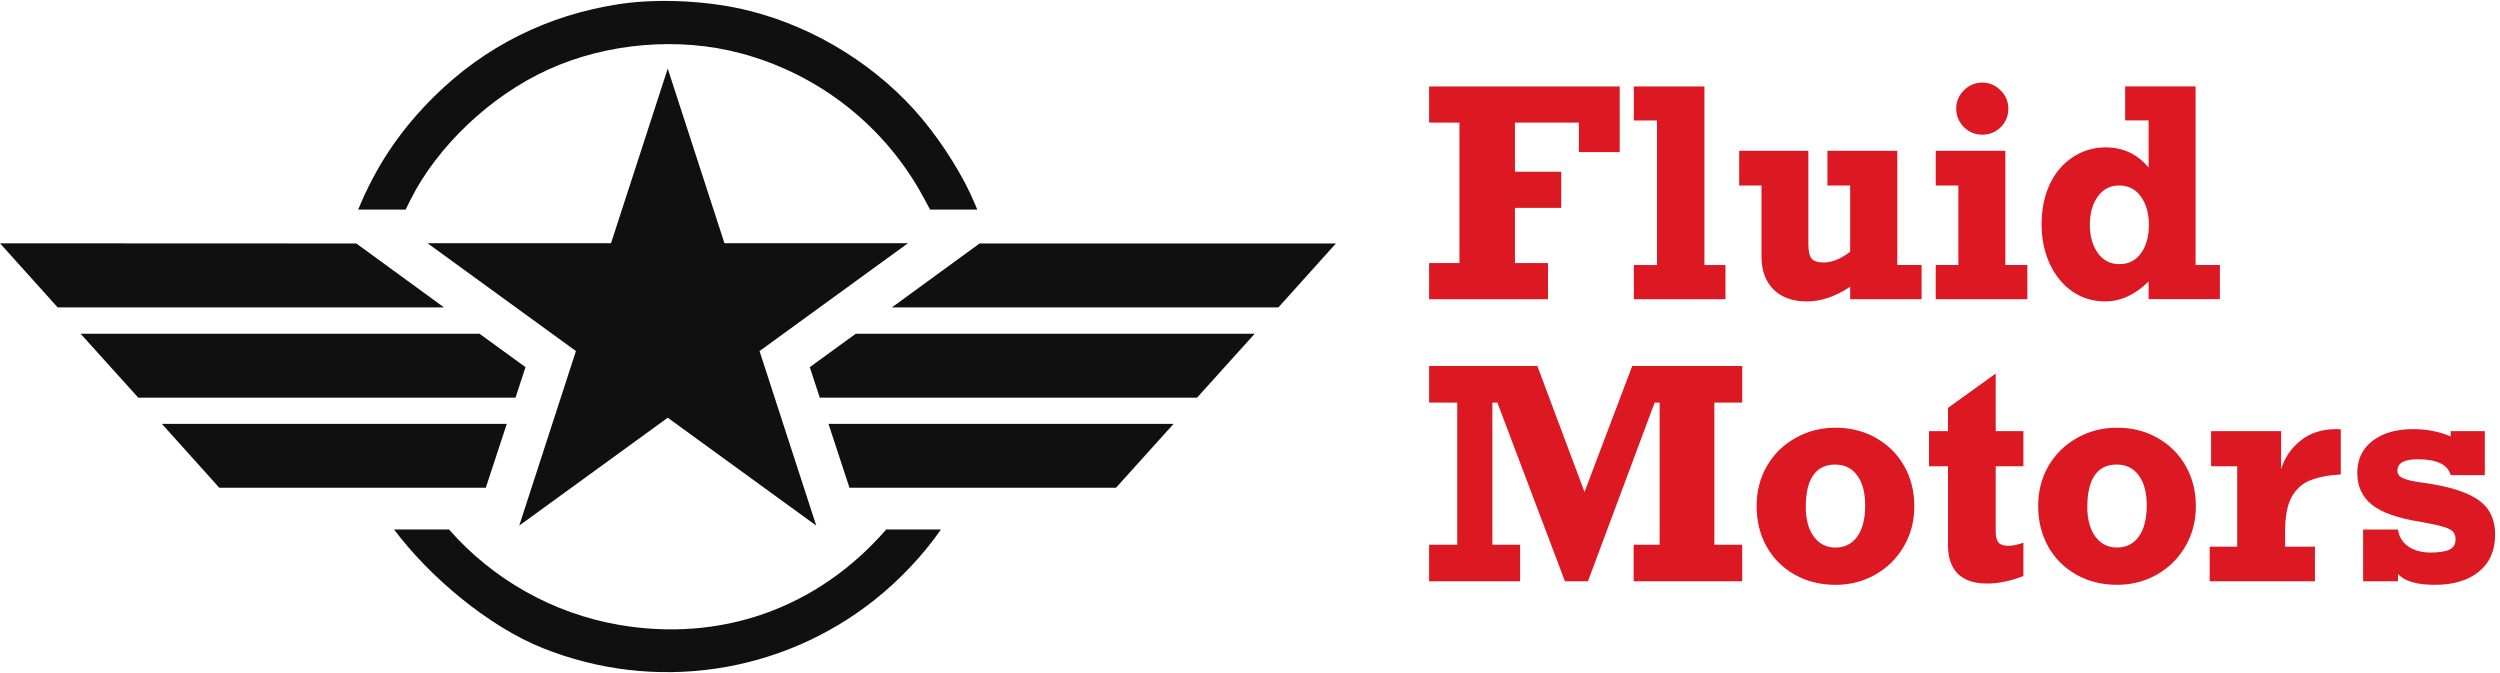 <svg width="156" height="42" viewBox="0 0 156 42" fill="none" xmlns="http://www.w3.org/2000/svg">
<path d="M55.302 33.037C50.96 38.029 44.897 40.085 38.595 38.985C34.502 38.277 30.734 36.145 28.018 33.037H24.585C26.785 35.973 30.457 39.081 33.861 40.438C40.823 43.231 48.722 42.083 54.584 37.426C56.153 36.173 57.597 34.653 58.716 33.037H55.302Z" fill="#101010"/>
<path d="M38.643 0.255C34.177 0.934 30.266 2.885 27.091 6.021C25.121 7.972 23.677 10.047 22.587 12.524L22.348 13.079H23.83H25.312L25.609 12.476C27.292 9.12 30.61 5.974 34.215 4.338C37.888 2.665 42.392 2.292 46.255 3.334C51.142 4.644 55.254 7.905 57.635 12.333L58.037 13.079H59.509H60.982L60.829 12.715C60.16 11.09 58.888 9.034 57.559 7.437C54.871 4.204 50.941 1.728 46.8 0.685C44.314 0.045 41.091 -0.118 38.643 0.255Z" fill="#101010"/>
<path d="M41.667 4.281L45.205 15.174H56.661L47.395 21.906L50.933 32.798L41.667 26.066L32.4 32.798L35.938 21.906L26.672 15.174H38.128L41.667 4.281Z" fill="#101010"/>
<path d="M61.126 15.192L55.656 19.18H79.774L83.36 15.192H61.126Z" fill="#101010"/>
<path d="M22.234 15.192L27.704 19.18H3.596L0 15.183L22.234 15.192Z" fill="#101010"/>
<path d="M51.697 26.448L53.007 30.436H69.637L73.233 26.448H51.697Z" fill="#101010"/>
<path d="M31.624 26.448L30.314 30.436H13.684L10.098 26.448H31.624Z" fill="#101010"/>
<path d="M53.4 20.825L50.531 22.91L51.153 24.813H74.697L78.293 20.825H53.4Z" fill="#101010"/>
<path d="M29.922 20.825L32.791 22.91L32.169 24.813H8.625L5.029 20.825H29.922Z" fill="#101010"/>
<path d="M98.523 9.491V7.65H94.532V10.716H97.422V12.971H94.532V16.416H96.594V18.671H89.176V16.416H91.07V7.65H89.176V5.395H101.069V9.491H98.523Z" fill="#DC1822"/>
<path d="M107.669 16.539V18.671H101.951V16.539H103.396V7.518H101.951V5.395H106.356V16.539H107.669Z" fill="#DC1822"/>
<path d="M113.811 16.379C114.316 16.379 114.863 16.155 115.45 15.709V11.577H114.031V9.41H118.392V16.537H119.908V18.669H115.45V17.894C114.528 18.505 113.632 18.81 112.763 18.81C111.864 18.81 111.165 18.561 110.666 18.061C110.167 17.562 109.917 16.875 109.917 16V11.577H108.525V9.41H112.842V15.242C112.842 15.677 112.91 15.976 113.045 16.141C113.186 16.299 113.441 16.379 113.811 16.379Z" fill="#DC1822"/>
<path d="M125.319 6.775C125.319 7.245 125.158 7.636 124.835 7.947C124.518 8.252 124.139 8.405 123.698 8.405C123.252 8.405 122.867 8.247 122.544 7.929C122.227 7.606 122.068 7.222 122.068 6.775C122.068 6.335 122.227 5.956 122.544 5.639C122.867 5.316 123.252 5.154 123.698 5.154C124.139 5.154 124.518 5.316 124.835 5.639C125.158 5.956 125.319 6.335 125.319 6.775ZM126.509 16.537V18.669H120.791V16.537H122.201V11.577H120.791V9.409H125.134V16.537H126.509Z" fill="#DC1822"/>
<path d="M138.521 16.535V18.667H134.072V17.566C133.227 18.394 132.328 18.808 131.377 18.808C130.595 18.808 129.905 18.599 129.306 18.182C128.707 17.759 128.237 17.181 127.897 16.447C127.562 15.713 127.395 14.896 127.395 13.998C127.395 13.07 127.562 12.242 127.897 11.513C128.237 10.785 128.716 10.218 129.333 9.813C129.949 9.402 130.637 9.196 131.394 9.196C132.481 9.196 133.373 9.616 134.072 10.456V7.514H132.61V5.391H137.006V16.535H138.521ZM132.249 16.482C132.824 16.482 133.274 16.256 133.597 15.804C133.925 15.346 134.09 14.755 134.09 14.033C134.09 13.311 133.923 12.72 133.588 12.262C133.259 11.804 132.807 11.575 132.231 11.575C131.673 11.575 131.23 11.804 130.901 12.262C130.572 12.72 130.407 13.305 130.407 14.015C130.407 14.732 130.572 15.322 130.901 15.786C131.23 16.25 131.679 16.482 132.249 16.482Z" fill="#DC1822"/>
<path d="M101.851 22.84H108.714V25.122H106.976V33.991H108.714V36.272H101.94V33.991H103.562V25.122H103.25L99.088 36.272H97.653L93.436 25.122H93.124V33.991H94.854V36.272H89.176V33.991H90.932V25.122H89.176V22.84H95.932L98.874 30.701L101.851 22.84Z" fill="#DC1822"/>
<path d="M119.454 31.583C119.454 32.516 119.234 33.357 118.794 34.105C118.354 34.854 117.76 35.44 117.011 35.861C116.263 36.283 115.44 36.494 114.542 36.494C113.592 36.494 112.742 36.283 111.993 35.861C111.244 35.44 110.659 34.854 110.237 34.105C109.821 33.357 109.613 32.516 109.613 31.583C109.613 30.656 109.827 29.821 110.255 29.078C110.689 28.335 111.283 27.753 112.038 27.331C112.792 26.903 113.627 26.689 114.542 26.689C115.475 26.689 116.316 26.903 117.065 27.331C117.814 27.753 118.399 28.335 118.821 29.078C119.243 29.821 119.454 30.656 119.454 31.583ZM114.525 34.168C115.107 34.168 115.562 33.942 115.888 33.49C116.221 33.033 116.387 32.379 116.387 31.529C116.387 30.733 116.221 30.112 115.888 29.666C115.562 29.215 115.101 28.989 114.507 28.989C113.907 28.989 113.452 29.212 113.143 29.658C112.834 30.097 112.68 30.763 112.68 31.654C112.68 32.409 112.846 33.018 113.179 33.481C113.517 33.939 113.966 34.168 114.525 34.168Z" fill="#DC1822"/>
<path d="M126.261 26.903V29.095H124.532V33.187C124.532 33.478 124.588 33.698 124.701 33.846C124.814 33.989 125.025 34.06 125.334 34.06C125.589 34.06 125.898 33.995 126.261 33.864V35.941C125.459 36.256 124.704 36.413 123.997 36.413C123.183 36.413 122.571 36.208 122.161 35.798C121.757 35.382 121.555 34.797 121.555 34.042V29.095H120.369V26.903H121.555V25.45L124.532 23.311V26.903H126.261Z" fill="#DC1822"/>
<path d="M137.022 31.581C137.022 32.514 136.802 33.355 136.362 34.103C135.923 34.852 135.329 35.438 134.58 35.859C133.831 36.281 133.008 36.492 132.111 36.492C131.16 36.492 130.31 36.281 129.562 35.859C128.813 35.438 128.227 34.852 127.806 34.103C127.39 33.355 127.182 32.514 127.182 31.581C127.182 30.654 127.396 29.819 127.823 29.076C128.257 28.334 128.851 27.751 129.606 27.329C130.361 26.901 131.196 26.688 132.111 26.688C133.044 26.688 133.885 26.901 134.633 27.329C135.382 27.751 135.967 28.334 136.389 29.076C136.811 29.819 137.022 30.654 137.022 31.581ZM132.093 34.166C132.675 34.166 133.13 33.94 133.457 33.489C133.789 33.031 133.956 32.377 133.956 31.527C133.956 30.731 133.789 30.11 133.457 29.665C133.13 29.213 132.669 28.987 132.075 28.987C131.475 28.987 131.02 29.21 130.711 29.656C130.402 30.095 130.248 30.761 130.248 31.652C130.248 32.407 130.414 33.016 130.747 33.48C131.086 33.937 131.534 34.166 132.093 34.166Z" fill="#DC1822"/>
<path d="M146.065 26.795V29.603C145.245 29.656 144.592 29.787 144.104 29.995C143.623 30.197 143.249 30.548 142.981 31.047C142.72 31.546 142.589 32.259 142.589 33.186V34.113H144.452V36.27H137.883V34.113H139.603V29.095H137.972V26.902H142.34V29.282C142.559 28.563 142.966 27.966 143.561 27.49C144.155 27.015 144.892 26.777 145.771 26.777C145.902 26.777 146 26.783 146.065 26.795Z" fill="#DC1822"/>
<path d="M152.923 27.232V26.902H155.053V29.648H152.923C152.739 28.988 152.056 28.658 150.873 28.658C150.023 28.658 149.598 28.896 149.598 29.371C149.598 29.579 149.711 29.734 149.937 29.835C150.163 29.936 150.493 30.019 150.927 30.084C152.145 30.239 153.104 30.462 153.806 30.753C154.507 31.038 154.997 31.395 155.276 31.822C155.556 32.244 155.695 32.758 155.695 33.364C155.695 34.351 155.357 35.12 154.679 35.673C154.008 36.22 153.092 36.493 151.934 36.493C150.805 36.493 150.038 36.267 149.634 35.816V36.27H147.459V33.044H149.634C149.694 33.489 149.907 33.84 150.276 34.095C150.65 34.351 151.111 34.479 151.657 34.479C152.192 34.479 152.587 34.419 152.843 34.3C153.098 34.175 153.226 33.962 153.226 33.658C153.226 33.45 153.173 33.29 153.066 33.177C152.959 33.058 152.751 32.954 152.442 32.865C152.139 32.776 151.672 32.675 151.042 32.562C149.64 32.342 148.63 31.989 148.012 31.502C147.4 31.008 147.094 30.346 147.094 29.514C147.094 28.664 147.412 27.995 148.047 27.508C148.689 27.021 149.533 26.777 150.579 26.777C151.423 26.777 152.204 26.929 152.923 27.232Z" fill="#DC1822"/>
</svg>
